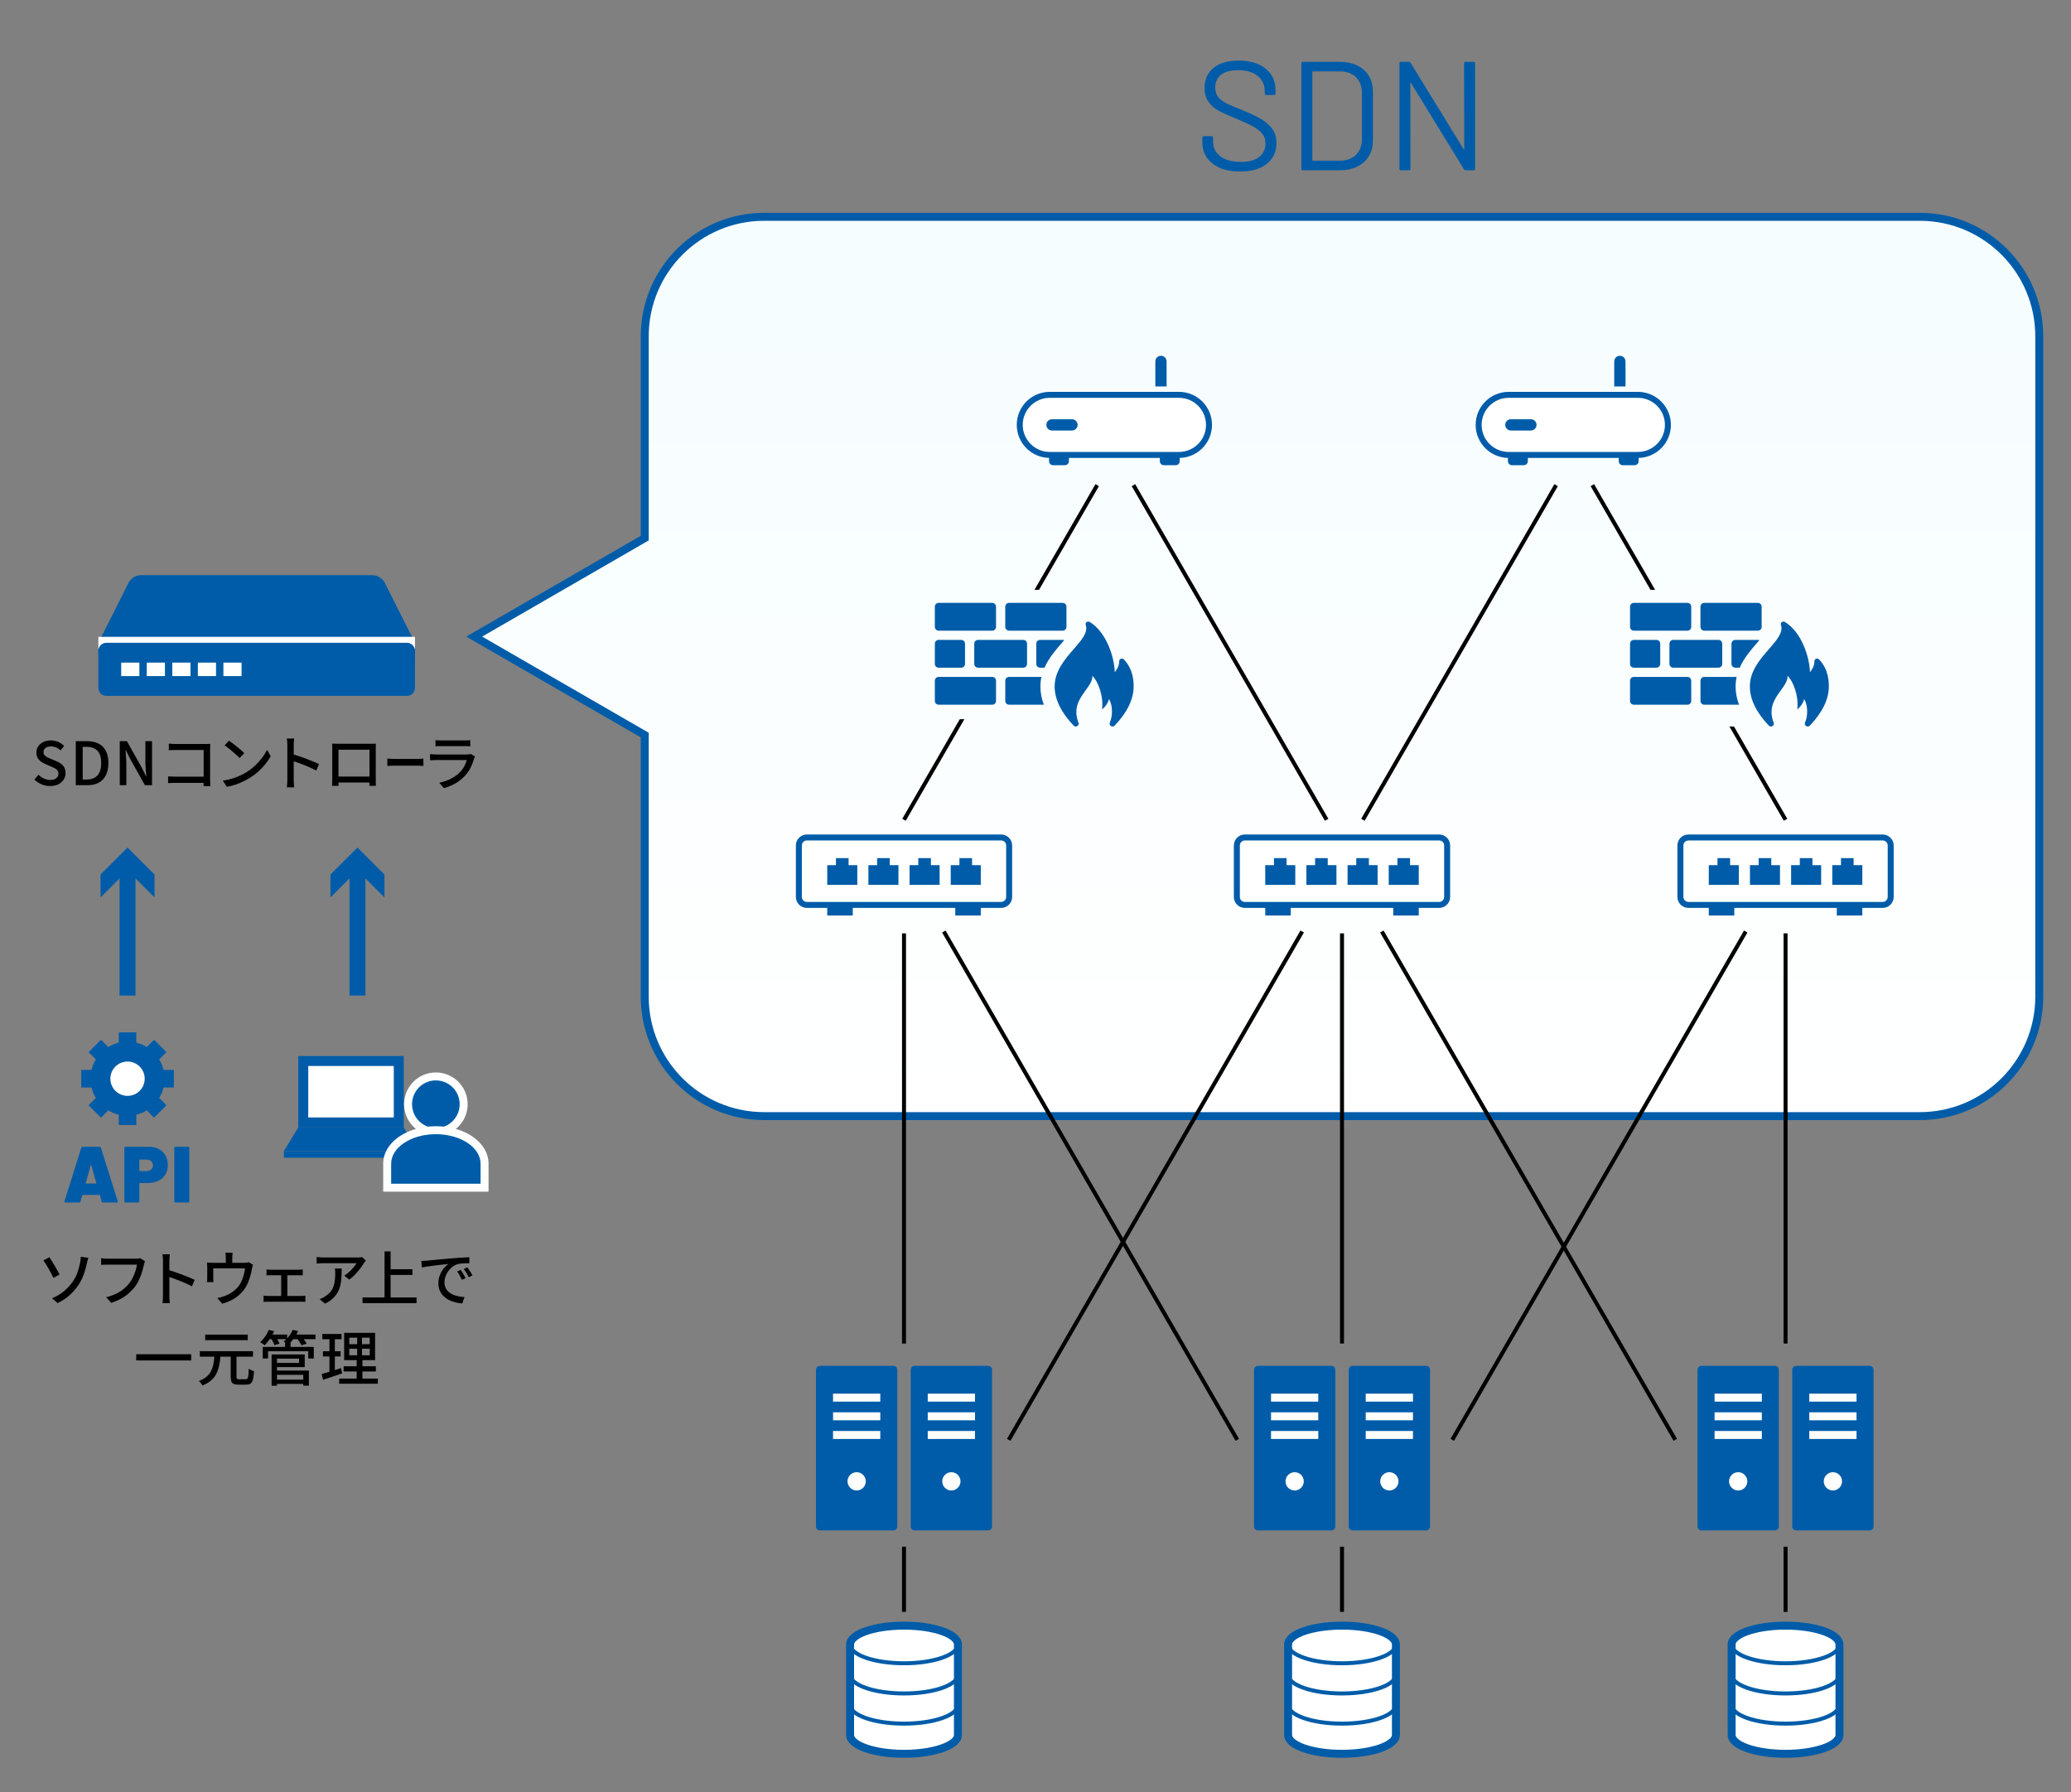 <svg width="520" height="450" viewBox="0 0 520 450" fill="none" xmlns="http://www.w3.org/2000/svg">
<rect x="0" y="0" width="520" height="450" fill="#808080" stroke="none"/>
<path d="M482.032 54.432H191.885C175.316 54.432 161.885 67.863 161.885 84.432V135.101L119.063 159.824L161.885 184.547V250.217C161.885 266.786 175.316 280.217 191.885 280.217H482.032C498.601 280.217 512.032 266.786 512.032 250.217V84.432C512.032 67.863 498.601 54.432 482.032 54.432Z" fill="url(#paint0_linear_38_1847)"/>
<path d="M482.032 54.432H191.885C175.316 54.432 161.885 67.863 161.885 84.432V135.101L119.063 159.824L161.885 184.547V250.217C161.885 266.786 175.316 280.217 191.885 280.217H482.032C498.601 280.217 512.032 266.786 512.032 250.217V84.432C512.032 67.863 498.601 54.432 482.032 54.432Z" stroke="#005CA8" stroke-width="2" stroke-miterlimit="10"/>
<path d="M284.598 121.802L333.103 205.816" stroke="black" stroke-miterlimit="10"/>
<path d="M275.49 121.802L226.985 205.816" stroke="black" stroke-miterlimit="10"/>
<path d="M399.823 121.802L448.328 205.816" stroke="black" stroke-miterlimit="10"/>
<path d="M390.716 121.802L342.21 205.816" stroke="black" stroke-miterlimit="10"/>
<path d="M346.96 233.869L420.638 361.484" stroke="black" stroke-miterlimit="10"/>
<path d="M236.986 233.869L310.665 361.484" stroke="black" stroke-miterlimit="10"/>
<path d="M326.958 233.869L253.279 361.484" stroke="black" stroke-miterlimit="10"/>
<path d="M438.327 233.869L364.649 361.484" stroke="black" stroke-miterlimit="10"/>
<path d="M289.393 148.083H229.971V180.563H289.393V148.083Z" fill="url(#paint1_linear_38_1847)"/>
<path d="M463.948 148.083H404.526V182.398H463.948V148.083Z" fill="url(#paint2_linear_38_1847)"/>
<path d="M261.493 169.949H253.36C252.833 169.949 252.412 170.37 252.412 170.897V175.975C252.412 176.502 252.833 176.924 253.36 176.924H262.094C261.515 175.396 261.23 173.868 261.23 172.351C261.23 171.508 261.325 170.707 261.493 169.949Z" fill="#005CA8"/>
<path d="M235.674 169.947H249.141C249.664 169.947 250.089 170.372 250.089 170.895V175.976C250.089 176.5 249.664 176.925 249.14 176.925H235.674C235.151 176.925 234.726 176.5 234.726 175.977V170.896C234.726 170.373 235.151 169.947 235.674 169.947Z" fill="#005CA8"/>
<path d="M267.203 160.731C267.087 160.689 266.961 160.657 266.824 160.657H261.145C260.618 160.657 260.197 161.078 260.197 161.605V166.683C260.197 167.21 260.618 167.631 261.145 167.631H262.262C263.337 165.176 265.096 163.164 266.624 161.405C266.803 161.204 266.992 160.973 267.203 160.731Z" fill="#005CA8"/>
<path d="M245.569 160.654H256.928C257.452 160.654 257.877 161.079 257.877 161.603V166.683C257.877 167.206 257.452 167.631 256.929 167.631H245.57C245.046 167.631 244.621 167.206 244.621 166.682V161.602C244.621 161.079 245.046 160.654 245.569 160.654Z" fill="#005CA8"/>
<path d="M235.675 160.654H241.355C241.878 160.654 242.303 161.079 242.303 161.602V166.682C242.303 167.206 241.878 167.631 241.354 167.631H235.674C235.151 167.631 234.726 167.206 234.726 166.683V161.603C234.726 161.079 235.151 160.654 235.675 160.654Z" fill="#005CA8"/>
<path d="M253.355 151.359H266.821C267.345 151.359 267.77 151.784 267.77 152.308V157.389C267.77 157.912 267.345 158.337 266.822 158.337H253.356C252.832 158.337 252.407 157.912 252.407 157.388V152.307C252.407 151.784 252.832 151.359 253.355 151.359Z" fill="#005CA8"/>
<path d="M235.674 151.359H249.141C249.664 151.359 250.089 151.784 250.089 152.307V157.388C250.089 157.912 249.664 158.337 249.14 158.337H235.674C235.15 158.337 234.725 157.912 234.725 157.388V152.307C234.725 151.784 235.151 151.359 235.674 151.359Z" fill="#005CA8"/>
<path d="M282.177 165.548C281.987 165.354 281.699 165.292 281.439 165.391C281.176 165.494 281.01 165.736 281.016 166.008C281.041 167.127 280.417 168.135 279.906 168.77C279.78 164.759 277.669 158.558 273.592 156.145C273.352 156.006 273.058 156.02 272.836 156.188C272.611 156.357 272.523 156.635 272.612 156.896C273.255 158.764 271.573 160.695 269.626 162.934C267.368 165.529 264.809 168.471 264.809 172.347C264.809 175.542 266.409 178.843 269.564 182.164C269.805 182.42 270.187 182.472 270.49 182.291C270.793 182.114 270.917 181.768 270.792 181.45C270.431 180.532 270.249 179.625 270.249 178.752C270.249 176.563 271.492 174.837 272.589 173.315C273.522 172.019 274.339 170.885 274.293 169.68C275.912 171.305 276.897 174.815 276.782 177.129L276.732 178.133L277.442 177.394C277.477 177.357 278.223 176.569 278.442 175.483C279.198 176.779 279.198 178.247 279.198 178.753C279.198 179.627 279.016 180.536 278.655 181.453C278.53 181.769 278.654 182.115 278.956 182.292C279.077 182.363 279.211 182.398 279.342 182.398C279.542 182.398 279.738 182.319 279.883 182.165C283.039 178.846 284.639 175.543 284.639 172.348C284.639 171.296 284.639 168.09 282.178 165.549L282.177 165.548Z" fill="#005CA8"/>
<path d="M436.048 169.949H427.915C427.388 169.949 426.967 170.37 426.967 170.897V175.975C426.967 176.502 427.388 176.924 427.915 176.924H436.649C436.07 175.396 435.785 173.868 435.785 172.351C435.785 171.508 435.88 170.707 436.048 169.949Z" fill="#005CA8"/>
<path d="M410.229 169.947H423.695C424.219 169.947 424.644 170.372 424.644 170.896V175.976C424.644 176.5 424.219 176.925 423.695 176.925H410.229C409.706 176.925 409.281 176.5 409.281 175.977V170.896C409.281 170.373 409.706 169.947 410.229 169.947Z" fill="#005CA8"/>
<path d="M441.758 160.731C441.642 160.689 441.516 160.657 441.379 160.657H435.7C435.173 160.657 434.752 161.078 434.752 161.605V166.683C434.752 167.21 435.173 167.631 435.7 167.631H436.817C437.892 165.176 439.651 163.164 441.179 161.405C441.358 161.204 441.547 160.973 441.758 160.731Z" fill="#005CA8"/>
<path d="M420.123 160.654H431.482C432.006 160.654 432.431 161.079 432.431 161.603V166.683C432.431 167.206 432.006 167.631 431.483 167.631H420.124C419.6 167.631 419.175 167.206 419.175 166.682V161.602C419.175 161.079 419.6 160.654 420.123 160.654Z" fill="#005CA8"/>
<path d="M410.229 160.654H415.909C416.432 160.654 416.857 161.079 416.857 161.602V166.682C416.857 167.206 416.432 167.631 415.908 167.631H410.229C409.705 167.631 409.28 167.206 409.28 166.682V161.602C409.28 161.079 409.705 160.654 410.228 160.654H410.229Z" fill="#005CA8"/>
<path d="M427.911 151.359H441.377C441.901 151.359 442.326 151.784 442.326 152.308V157.389C442.326 157.912 441.901 158.337 441.378 158.337H427.911C427.388 158.337 426.963 157.912 426.963 157.389V152.308C426.963 151.784 427.387 151.359 427.911 151.359Z" fill="#005CA8"/>
<path d="M410.23 151.359H423.696C424.22 151.359 424.645 151.784 424.645 152.308V157.388C424.645 157.912 424.22 158.337 423.696 158.337H410.23C409.707 158.337 409.282 157.912 409.282 157.389V152.308C409.282 151.784 409.706 151.359 410.23 151.359Z" fill="#005CA8"/>
<path d="M456.732 165.548C456.542 165.354 456.254 165.292 455.994 165.391C455.731 165.494 455.565 165.736 455.571 166.008C455.596 167.127 454.972 168.135 454.461 168.77C454.335 164.759 452.224 158.558 448.147 156.145C447.907 156.006 447.613 156.02 447.391 156.188C447.166 156.357 447.078 156.635 447.167 156.896C447.81 158.764 446.128 160.695 444.181 162.934C441.923 165.529 439.364 168.471 439.364 172.347C439.364 175.542 440.964 178.843 444.119 182.164C444.36 182.42 444.742 182.472 445.045 182.291C445.348 182.114 445.472 181.768 445.347 181.45C444.986 180.532 444.804 179.625 444.804 178.752C444.804 176.563 446.047 174.837 447.144 173.315C448.077 172.019 448.894 170.885 448.848 169.68C450.467 171.305 451.452 174.815 451.337 177.129L451.287 178.133L451.997 177.394C452.032 177.357 452.778 176.569 452.997 175.483C453.753 176.779 453.753 178.247 453.753 178.753C453.753 179.627 453.571 180.536 453.21 181.453C453.085 181.769 453.209 182.115 453.511 182.292C453.632 182.363 453.766 182.398 453.897 182.398C454.097 182.398 454.293 182.319 454.438 182.165C457.594 178.846 459.194 175.543 459.194 172.348C459.194 171.296 459.194 168.09 456.733 165.549L456.732 165.548Z" fill="#005CA8"/>
<path d="M224.306 342.91H205.885C205.332 342.91 204.885 343.358 204.885 343.91V383.233C204.885 383.785 205.332 384.233 205.885 384.233H224.306C224.858 384.233 225.306 383.785 225.306 383.233V343.91C225.306 343.358 224.858 342.91 224.306 342.91Z" fill="#005CA8"/>
<path d="M215.096 374.202C216.363 374.202 217.39 373.175 217.39 371.908C217.39 370.641 216.363 369.614 215.096 369.614C213.829 369.614 212.802 370.641 212.802 371.908C212.802 373.175 213.829 374.202 215.096 374.202Z" fill="white"/>
<path d="M209.165 350.896H221.026" stroke="white" stroke-width="2" stroke-miterlimit="10"/>
<path d="M209.165 355.582H221.026" stroke="white" stroke-width="2" stroke-miterlimit="10"/>
<path d="M209.165 360.269H221.026" stroke="white" stroke-width="2" stroke-miterlimit="10"/>
<path d="M248.086 342.91H229.665C229.112 342.91 228.665 343.358 228.665 343.91V383.233C228.665 383.785 229.112 384.233 229.665 384.233H248.086C248.638 384.233 249.086 383.785 249.086 383.233V343.91C249.086 343.358 248.638 342.91 248.086 342.91Z" fill="#005CA8"/>
<path d="M238.875 374.202C240.142 374.202 241.169 373.175 241.169 371.908C241.169 370.641 240.142 369.614 238.875 369.614C237.608 369.614 236.581 370.641 236.581 371.908C236.581 373.175 237.608 374.202 238.875 374.202Z" fill="white"/>
<path d="M232.944 350.896H244.804" stroke="white" stroke-width="2" stroke-miterlimit="10"/>
<path d="M232.944 355.582H244.804" stroke="white" stroke-width="2" stroke-miterlimit="10"/>
<path d="M232.944 360.269H244.804" stroke="white" stroke-width="2" stroke-miterlimit="10"/>
<path d="M334.28 342.91H315.859C315.307 342.91 314.859 343.358 314.859 343.91V383.233C314.859 383.785 315.307 384.233 315.859 384.233H334.28C334.832 384.233 335.28 383.785 335.28 383.233V343.91C335.28 343.358 334.832 342.91 334.28 342.91Z" fill="#005CA8"/>
<path d="M325.069 374.202C326.336 374.202 327.363 373.175 327.363 371.908C327.363 370.641 326.336 369.614 325.069 369.614C323.802 369.614 322.775 370.641 322.775 371.908C322.775 373.175 323.802 374.202 325.069 374.202Z" fill="white"/>
<path d="M319.139 350.896H330.999" stroke="white" stroke-width="2" stroke-miterlimit="10"/>
<path d="M319.139 355.582H330.999" stroke="white" stroke-width="2" stroke-miterlimit="10"/>
<path d="M319.139 360.269H330.999" stroke="white" stroke-width="2" stroke-miterlimit="10"/>
<path d="M358.059 342.91H339.638C339.085 342.91 338.638 343.358 338.638 343.91V383.233C338.638 383.785 339.085 384.233 339.638 384.233H358.059C358.611 384.233 359.059 383.785 359.059 383.233V343.91C359.059 343.358 358.611 342.91 358.059 342.91Z" fill="#005CA8"/>
<path d="M348.848 374.202C350.115 374.202 351.142 373.175 351.142 371.908C351.142 370.641 350.115 369.614 348.848 369.614C347.581 369.614 346.554 370.641 346.554 371.908C346.554 373.175 347.581 374.202 348.848 374.202Z" fill="white"/>
<path d="M342.917 350.896H354.778" stroke="white" stroke-width="2" stroke-miterlimit="10"/>
<path d="M342.917 355.582H354.778" stroke="white" stroke-width="2" stroke-miterlimit="10"/>
<path d="M342.917 360.269H354.778" stroke="white" stroke-width="2" stroke-miterlimit="10"/>
<path d="M445.649 342.91H427.228C426.676 342.91 426.228 343.358 426.228 343.91V383.233C426.228 383.785 426.676 384.233 427.228 384.233H445.649C446.201 384.233 446.649 383.785 446.649 383.233V343.91C446.649 343.358 446.201 342.91 445.649 342.91Z" fill="#005CA8"/>
<path d="M436.438 374.202C437.705 374.202 438.732 373.175 438.732 371.908C438.732 370.641 437.705 369.614 436.438 369.614C435.171 369.614 434.144 370.641 434.144 371.908C434.144 373.175 435.171 374.202 436.438 374.202Z" fill="white"/>
<path d="M430.508 350.896H442.369" stroke="white" stroke-width="2" stroke-miterlimit="10"/>
<path d="M430.508 355.582H442.369" stroke="white" stroke-width="2" stroke-miterlimit="10"/>
<path d="M430.508 360.269H442.369" stroke="white" stroke-width="2" stroke-miterlimit="10"/>
<path d="M469.428 342.91H451.007C450.455 342.91 450.007 343.358 450.007 343.91V383.233C450.007 383.785 450.455 384.233 451.007 384.233H469.428C469.98 384.233 470.428 383.785 470.428 383.233V343.91C470.428 343.358 469.98 342.91 469.428 342.91Z" fill="#005CA8"/>
<path d="M460.218 374.202C461.485 374.202 462.512 373.175 462.512 371.908C462.512 370.641 461.485 369.614 460.218 369.614C458.951 369.614 457.924 370.641 457.924 371.908C457.924 373.175 458.951 374.202 460.218 374.202Z" fill="white"/>
<path d="M454.287 350.896H466.148" stroke="white" stroke-width="2" stroke-miterlimit="10"/>
<path d="M454.287 355.582H466.148" stroke="white" stroke-width="2" stroke-miterlimit="10"/>
<path d="M454.287 360.269H466.148" stroke="white" stroke-width="2" stroke-miterlimit="10"/>
<path d="M213.448 412.861C213.448 410.251 219.509 408.135 226.985 408.135C234.461 408.135 240.522 410.251 240.522 412.861V435.589C240.522 438.199 234.461 440.315 226.985 440.315C219.509 440.315 213.448 438.199 213.448 435.589V412.861Z" fill="white" stroke="#005CA8" stroke-width="2" stroke-miterlimit="10"/>
<path d="M240.522 412.861C240.522 415.471 234.461 417.587 226.985 417.587C219.509 417.587 213.448 415.471 213.448 412.861" stroke="#005CA8" stroke-miterlimit="10"/>
<path d="M240.522 428.013C240.522 430.623 234.461 432.739 226.985 432.739C219.509 432.739 213.448 430.623 213.448 428.013" stroke="#005CA8" stroke-miterlimit="10"/>
<path d="M240.522 420.437C240.522 423.047 234.461 425.163 226.985 425.163C219.509 425.163 213.448 423.047 213.448 420.437" stroke="#005CA8" stroke-miterlimit="10"/>
<path d="M323.422 412.861C323.422 410.251 329.483 408.135 336.959 408.135C344.435 408.135 350.496 410.251 350.496 412.861V435.589C350.496 438.199 344.435 440.315 336.959 440.315C329.483 440.315 323.422 438.199 323.422 435.589V412.861Z" fill="white" stroke="#005CA8" stroke-width="2" stroke-miterlimit="10"/>
<path d="M350.496 412.861C350.496 415.471 344.435 417.587 336.959 417.587C329.483 417.587 323.422 415.471 323.422 412.861" stroke="#005CA8" stroke-miterlimit="10"/>
<path d="M350.496 428.013C350.496 430.623 344.435 432.739 336.959 432.739C329.483 432.739 323.422 430.623 323.422 428.013" stroke="#005CA8" stroke-miterlimit="10"/>
<path d="M350.496 420.437C350.496 423.047 344.435 425.163 336.959 425.163C329.483 425.163 323.422 423.047 323.422 420.437" stroke="#005CA8" stroke-miterlimit="10"/>
<path d="M434.791 412.861C434.791 410.251 440.852 408.135 448.328 408.135C455.804 408.135 461.865 410.251 461.865 412.861V435.589C461.865 438.199 455.804 440.315 448.328 440.315C440.852 440.315 434.791 438.199 434.791 435.589V412.861Z" fill="white" stroke="#005CA8" stroke-width="2" stroke-miterlimit="10"/>
<path d="M461.865 412.861C461.865 415.471 455.804 417.587 448.328 417.587C440.852 417.587 434.791 415.471 434.791 412.861" stroke="#005CA8" stroke-miterlimit="10"/>
<path d="M461.865 428.013C461.865 430.623 455.804 432.739 448.328 432.739C440.852 432.739 434.791 430.623 434.791 428.013" stroke="#005CA8" stroke-miterlimit="10"/>
<path d="M461.865 420.437C461.865 423.047 455.804 425.163 448.328 425.163C440.852 425.163 434.791 423.047 434.791 420.437" stroke="#005CA8" stroke-miterlimit="10"/>
<path d="M12.572 197.345C11.812 197.345 11.094 197.2 10.42 196.91C9.745 196.62 9.152 196.22 8.642 195.71L9.662 194.51C10.062 194.9 10.519 195.215 11.035 195.455C11.55 195.695 12.077 195.815 12.618 195.815C13.278 195.815 13.785 195.67 14.14 195.38C14.495 195.09 14.673 194.715 14.673 194.255C14.673 193.915 14.598 193.643 14.448 193.438C14.298 193.233 14.091 193.061 13.825 192.92C13.559 192.779 13.258 192.635 12.918 192.485L11.388 191.825C11.028 191.675 10.676 191.478 10.33 191.233C9.985 190.988 9.7 190.678 9.475 190.303C9.25 189.928 9.138 189.47 9.138 188.93C9.138 188.35 9.293 187.83 9.603 187.37C9.913 186.911 10.343 186.548 10.893 186.283C11.443 186.018 12.068 185.886 12.768 185.886C13.418 185.886 14.033 186.011 14.613 186.261C15.193 186.511 15.688 186.851 16.098 187.281L15.213 188.391C14.863 188.081 14.49 187.839 14.095 187.663C13.7 187.488 13.258 187.401 12.767 187.401C12.197 187.401 11.747 187.528 11.417 187.783C11.087 188.038 10.922 188.381 10.922 188.81C10.922 189.13 11.007 189.393 11.177 189.598C11.347 189.803 11.57 189.973 11.844 190.108C12.119 190.243 12.402 190.37 12.692 190.49L14.207 191.135C14.646 191.315 15.037 191.535 15.377 191.795C15.717 192.055 15.982 192.37 16.172 192.74C16.362 193.11 16.457 193.57 16.457 194.12C16.457 194.71 16.302 195.248 15.992 195.733C15.682 196.218 15.237 196.608 14.657 196.903C14.077 197.198 13.382 197.345 12.572 197.345Z" fill="black"/>
<path d="M19.023 197.135V186.08H21.888C23.028 186.08 23.993 186.288 24.783 186.703C25.573 187.118 26.176 187.731 26.591 188.54C27.006 189.35 27.214 190.36 27.214 191.57C27.214 192.77 27.006 193.785 26.591 194.615C26.176 195.445 25.578 196.073 24.799 196.497C24.019 196.922 23.079 197.135 21.979 197.135H19.023ZM20.763 195.71H21.768C22.558 195.71 23.225 195.555 23.77 195.245C24.315 194.935 24.725 194.473 25 193.858C25.275 193.243 25.413 192.481 25.413 191.57C25.413 190.65 25.275 189.89 25 189.29C24.725 188.69 24.315 188.243 23.77 187.948C23.225 187.653 22.557 187.506 21.768 187.506H20.763V195.71Z" fill="black"/>
<path d="M30.074 197.135V186.08H31.859L35.519 192.575L36.674 194.9H36.749C36.699 194.34 36.646 193.74 36.592 193.1C36.537 192.46 36.509 191.84 36.509 191.24V186.08H38.174V197.135H36.389L32.729 190.625L31.574 188.315H31.514C31.554 188.885 31.599 189.48 31.649 190.1C31.699 190.72 31.724 191.335 31.724 191.945V197.135H30.074Z" fill="black"/>
<path d="M42.208 194.915C42.428 194.925 42.693 194.94 43.003 194.96C43.313 194.98 43.628 194.99 43.948 194.99H52.018V196.55H44.008C43.708 196.55 43.387 196.555 43.048 196.565C42.708 196.575 42.428 196.59 42.208 196.61V194.915ZM42.389 186.695C42.659 186.715 42.954 186.735 43.274 186.755C43.594 186.775 43.879 186.785 44.129 186.785H51.584C51.784 186.785 52.001 186.783 52.236 186.778C52.471 186.773 52.653 186.765 52.784 186.756C52.774 186.926 52.766 187.129 52.762 187.363C52.757 187.598 52.754 187.816 52.754 188.015V195.77C52.754 196.03 52.762 196.318 52.776 196.633C52.791 196.948 52.804 197.19 52.814 197.361H51.104C51.104 197.191 51.109 196.978 51.119 196.723C51.129 196.468 51.134 196.205 51.134 195.935V188.3H44.129C43.839 188.3 43.524 188.305 43.184 188.315C42.844 188.325 42.579 188.34 42.389 188.36V186.695Z" fill="black"/>
<path d="M55.949 195.995C56.789 195.865 57.564 195.693 58.274 195.477C58.984 195.262 59.636 195.018 60.232 194.742C60.827 194.467 61.365 194.185 61.845 193.894C62.645 193.404 63.382 192.839 64.057 192.199C64.732 191.559 65.325 190.899 65.834 190.219C66.344 189.539 66.749 188.879 67.049 188.239L67.964 189.874C67.604 190.524 67.162 191.174 66.637 191.824C66.112 192.474 65.519 193.097 64.859 193.692C64.199 194.287 63.479 194.824 62.699 195.304C62.199 195.614 61.651 195.914 61.056 196.204C60.461 196.495 59.821 196.754 59.136 196.984C58.451 197.214 57.723 197.399 56.953 197.539L55.948 195.994L55.949 195.995ZM57.494 185.96C57.764 186.14 58.074 186.362 58.424 186.627C58.774 186.892 59.132 187.174 59.497 187.474C59.862 187.774 60.209 188.064 60.539 188.344C60.869 188.624 61.134 188.874 61.334 189.094L60.149 190.309C59.959 190.109 59.709 189.867 59.399 189.581C59.089 189.296 58.756 189.001 58.401 188.696C58.046 188.391 57.693 188.101 57.344 187.826C56.993 187.551 56.678 187.319 56.399 187.129L57.494 185.959V185.96Z" fill="black"/>
<path d="M72.146 195.755V187.085C72.146 186.845 72.136 186.567 72.116 186.252C72.096 185.937 72.061 185.654 72.011 185.404H73.856C73.835 185.644 73.813 185.919 73.788 186.229C73.763 186.539 73.75 186.824 73.75 187.084V195.754C73.75 195.914 73.755 196.109 73.765 196.339C73.775 196.569 73.79 196.801 73.81 197.036C73.83 197.271 73.85 197.484 73.87 197.674H72.025C72.065 197.414 72.095 197.102 72.115 196.736C72.135 196.371 72.145 196.044 72.145 195.754L72.146 195.755ZM73.406 189.32C73.896 189.46 74.446 189.632 75.056 189.838C75.666 190.044 76.281 190.263 76.901 190.498C77.521 190.733 78.11 190.966 78.671 191.196C79.231 191.426 79.706 191.636 80.096 191.826L79.421 193.461C79.001 193.231 78.528 192.999 78.004 192.763C77.479 192.528 76.941 192.301 76.391 192.08C75.841 191.86 75.308 191.66 74.794 191.48C74.278 191.3 73.816 191.145 73.406 191.015V189.32Z" fill="black"/>
<path d="M83.397 186.695C83.707 186.705 83.979 186.713 84.214 186.717C84.449 186.722 84.661 186.724 84.851 186.724H93.634C93.889 186.724 94.136 186.719 94.377 186.709C94.367 186.909 94.359 187.121 94.355 187.346C94.35 187.571 94.347 187.788 94.347 187.999V195.364C94.347 195.494 94.349 195.662 94.355 195.866C94.36 196.071 94.362 196.279 94.362 196.489C94.362 196.699 94.364 196.879 94.369 197.029C94.374 197.179 94.377 197.269 94.377 197.299H92.742C92.752 197.259 92.757 197.139 92.757 196.939C92.757 196.739 92.759 196.504 92.764 196.234C92.769 195.964 92.772 195.714 92.772 195.484V188.224H84.987V195.987C84.987 196.182 84.989 196.372 84.994 196.557C84.999 196.742 85.004 196.905 85.009 197.045C85.014 197.185 85.016 197.27 85.016 197.3H83.381C83.381 197.27 83.383 197.18 83.388 197.03C83.393 196.88 83.398 196.705 83.403 196.505C83.408 196.305 83.413 196.103 83.418 195.898C83.423 195.693 83.425 195.515 83.425 195.365V187.355C83.425 187.115 83.415 186.895 83.395 186.695H83.397ZM93.372 194.96V196.46H84.222V194.96H93.372Z" fill="black"/>
<path d="M97.252 190.445C97.379 190.455 97.535 190.467 97.719 190.483C97.903 190.498 98.101 190.51 98.315 190.52C98.529 190.53 98.733 190.535 98.928 190.535H105.048C105.318 190.535 105.562 190.523 105.779 190.497C105.997 190.473 106.173 190.455 106.308 190.445V192.305C106.181 192.295 106 192.28 105.768 192.26C105.536 192.24 105.295 192.23 105.048 192.23H98.928C98.62 192.23 98.313 192.237 98.006 192.252C97.698 192.267 97.447 192.284 97.252 192.304V190.444V190.445Z" fill="black"/>
<path d="M119.273 189.95C119.223 190.03 119.175 190.12 119.13 190.22C119.085 190.32 119.052 190.405 119.032 190.475C118.822 191.205 118.542 191.935 118.192 192.665C117.842 193.395 117.387 194.065 116.827 194.675C116.057 195.535 115.209 196.215 114.285 196.715C113.361 197.215 112.418 197.6 111.458 197.87L110.288 196.52C111.378 196.291 112.373 195.943 113.273 195.478C114.173 195.013 114.928 194.461 115.538 193.821C115.968 193.371 116.32 192.881 116.595 192.351C116.87 191.821 117.073 191.311 117.202 190.821H109.567C109.387 190.821 109.15 190.826 108.855 190.836C108.56 190.846 108.267 190.861 107.978 190.881V189.321C108.278 189.351 108.563 189.376 108.833 189.396C109.103 189.417 109.348 189.426 109.568 189.426H117.248C117.458 189.426 117.645 189.413 117.81 189.388C117.975 189.363 118.107 189.331 118.207 189.29L119.273 189.95ZM109.343 185.825C109.543 185.845 109.771 185.863 110.026 185.878C110.281 185.893 110.533 185.9 110.783 185.9H116.618C116.858 185.9 117.116 185.892 117.39 185.878C117.665 185.863 117.898 185.845 118.088 185.825V187.37C117.898 187.35 117.668 187.338 117.398 187.332C117.128 187.327 116.863 187.325 116.603 187.325H110.783C110.543 187.325 110.296 187.327 110.041 187.332C109.786 187.337 109.553 187.35 109.343 187.37V185.825Z" fill="black"/>
<path d="M12.413 315.646C12.583 315.907 12.785 316.226 13.02 316.606C13.255 316.987 13.498 317.389 13.748 317.814C13.998 318.239 14.228 318.641 14.438 319.021C14.648 319.402 14.823 319.716 14.963 319.966L13.418 320.836C13.248 320.476 13.053 320.086 12.833 319.666C12.613 319.246 12.385 318.831 12.15 318.421C11.915 318.011 11.69 317.631 11.475 317.28C11.26 316.93 11.067 316.645 10.897 316.426L12.412 315.646H12.413ZM13.058 325.937C14.298 325.437 15.34 324.815 16.185 324.07C17.03 323.325 17.732 322.548 18.292 321.737C18.852 320.908 19.264 320.075 19.529 319.24C19.794 318.405 19.991 317.657 20.122 316.998C20.172 316.737 20.209 316.465 20.234 316.181C20.259 315.896 20.272 315.678 20.272 315.528L22.162 315.783C22.092 316.023 22.024 316.281 21.959 316.556C21.894 316.83 21.841 317.048 21.801 317.208C21.621 318.098 21.371 318.995 21.051 319.9C20.731 320.805 20.296 321.682 19.746 322.532C19.156 323.432 18.431 324.283 17.571 325.083C16.711 325.883 15.676 326.573 14.466 327.152L13.056 325.937H13.058Z" fill="black"/>
<path d="M36.407 316.651C36.357 316.771 36.309 316.909 36.264 317.064C36.219 317.219 36.176 317.372 36.137 317.521C36.056 317.902 35.951 318.327 35.822 318.796C35.693 319.265 35.535 319.751 35.35 320.251C35.165 320.751 34.953 321.238 34.712 321.713C34.472 322.189 34.202 322.626 33.902 323.025C33.442 323.616 32.924 324.166 32.35 324.675C31.775 325.185 31.122 325.643 30.392 326.047C29.662 326.452 28.842 326.8 27.932 327.09L26.642 325.68C27.632 325.44 28.487 325.143 29.207 324.787C29.927 324.433 30.554 324.027 31.089 323.572C31.624 323.117 32.096 322.63 32.506 322.109C32.856 321.67 33.156 321.179 33.406 320.639C33.656 320.099 33.865 319.557 34.036 319.012C34.206 318.467 34.321 317.964 34.381 317.504H27.016C26.696 317.504 26.393 317.509 26.108 317.519C25.823 317.53 25.586 317.544 25.396 317.564V315.884C25.536 315.905 25.701 315.921 25.891 315.937C26.081 315.952 26.276 315.966 26.476 315.982C26.676 315.997 26.856 316.004 27.016 316.004H34.291C34.421 316.004 34.573 315.996 34.749 315.982C34.924 315.966 35.091 315.939 35.251 315.899L36.406 316.649L36.407 316.651Z" fill="black"/>
<path d="M40.923 325.247V316.577C40.923 316.337 40.913 316.059 40.893 315.744C40.873 315.43 40.838 315.146 40.788 314.896H42.633C42.612 315.136 42.59 315.412 42.565 315.721C42.54 316.032 42.527 316.316 42.527 316.576V325.246C42.527 325.406 42.532 325.6 42.542 325.831C42.552 326.06 42.567 326.293 42.587 326.528C42.607 326.762 42.627 326.975 42.647 327.166H40.802C40.842 326.905 40.872 326.594 40.892 326.228C40.912 325.862 40.922 325.536 40.922 325.246L40.923 325.247ZM42.183 318.812C42.673 318.953 43.223 319.124 43.833 319.33C44.443 319.536 45.058 319.755 45.678 319.99C46.298 320.225 46.887 320.458 47.448 320.687C48.008 320.917 48.483 321.127 48.873 321.317L48.198 322.953C47.778 322.723 47.305 322.49 46.781 322.255C46.256 322.021 45.718 321.793 45.168 321.572C44.618 321.352 44.085 321.152 43.571 320.972C43.055 320.792 42.593 320.637 42.183 320.507V318.812Z" fill="black"/>
<path d="M63.507 317.537C63.457 317.667 63.407 317.834 63.357 318.039C63.307 318.244 63.272 318.417 63.252 318.557C63.202 318.887 63.134 319.235 63.05 319.6C62.965 319.965 62.862 320.337 62.742 320.717C62.622 321.097 62.484 321.477 62.329 321.857C62.174 322.238 62.001 322.602 61.811 322.953C61.421 323.642 60.931 324.272 60.341 324.843C59.751 325.413 59.071 325.905 58.301 326.321C57.531 326.737 56.696 327.068 55.796 327.318L54.566 325.893C54.856 325.843 55.161 325.773 55.481 325.683C55.801 325.593 56.096 325.498 56.366 325.398C56.826 325.239 57.291 325.023 57.761 324.753C58.231 324.482 58.671 324.163 59.081 323.793C59.491 323.423 59.846 323.018 60.146 322.578C60.406 322.178 60.628 321.74 60.813 321.266C60.998 320.79 61.151 320.308 61.271 319.818C61.391 319.329 61.476 318.869 61.526 318.438H53.546V320.898C53.546 321.048 53.551 321.218 53.561 321.408C53.571 321.598 53.586 321.759 53.606 321.888H51.971C51.991 321.728 52.006 321.548 52.016 321.348C52.026 321.148 52.031 320.968 52.031 320.808V318.183C52.031 318.023 52.026 317.823 52.016 317.583C52.006 317.343 51.991 317.138 51.971 316.968C52.201 316.989 52.433 317.005 52.668 317.021C52.903 317.036 53.156 317.043 53.426 317.043H61.346C61.646 317.043 61.881 317.027 62.051 316.998C62.221 316.968 62.361 316.933 62.471 316.893L63.506 317.539L63.507 317.537ZM58.407 314.507C58.377 314.777 58.354 315.004 58.34 315.19C58.325 315.375 58.318 315.562 58.318 315.752V317.821H56.698V315.752C56.698 315.562 56.693 315.374 56.683 315.19C56.673 315.004 56.643 314.777 56.593 314.507H58.407Z" fill="black"/>
<path d="M66.176 325.292C66.356 325.312 66.548 325.329 66.753 325.344C66.958 325.36 67.146 325.367 67.315 325.367H75.61C75.81 325.367 76 325.359 76.18 325.344C76.36 325.329 76.525 325.312 76.675 325.292V326.867C76.525 326.837 76.342 326.819 76.127 326.814C75.912 326.808 75.74 326.806 75.61 326.806H67.315C67.145 326.806 66.96 326.808 66.76 326.814C66.56 326.819 66.365 326.836 66.175 326.867L66.176 325.292ZM66.926 318.707C67.086 318.727 67.273 318.744 67.488 318.759C67.703 318.775 67.88 318.781 68.02 318.781H74.92C75.1 318.781 75.288 318.774 75.482 318.759C75.677 318.744 75.855 318.727 76.015 318.707V320.207C75.845 320.186 75.662 320.175 75.468 320.169C75.273 320.164 75.09 320.162 74.92 320.162H68.02C67.89 320.162 67.715 320.164 67.495 320.169C67.275 320.175 67.085 320.187 66.925 320.207L66.926 318.707ZM70.601 326.177V319.547H72.146V326.177H70.601Z" fill="black"/>
<path d="M91.854 316.486C91.784 316.566 91.702 316.669 91.606 316.794C91.51 316.919 91.429 317.026 91.358 317.117C91.148 317.486 90.856 317.922 90.481 318.422C90.106 318.922 89.681 319.425 89.206 319.93C88.731 320.435 88.224 320.877 87.684 321.257L86.439 320.252C86.769 320.062 87.092 319.834 87.407 319.569C87.722 319.304 88.017 319.027 88.292 318.736C88.567 318.447 88.81 318.164 89.02 317.889C89.23 317.614 89.39 317.367 89.5 317.146H81.28C80.98 317.146 80.69 317.154 80.41 317.168C80.13 317.184 79.83 317.206 79.51 317.235V315.57C79.79 315.6 80.08 315.631 80.38 315.661C80.68 315.69 80.98 315.706 81.28 315.706H89.665C89.775 315.706 89.913 315.703 90.078 315.698C90.243 315.693 90.403 315.68 90.558 315.661C90.713 315.64 90.83 315.621 90.911 315.6L91.856 316.485L91.854 316.486ZM85.794 318.481C85.794 319.261 85.774 320.002 85.734 320.702C85.694 321.401 85.602 322.064 85.457 322.689C85.312 323.314 85.09 323.899 84.79 324.444C84.49 324.989 84.085 325.502 83.575 325.981C83.065 326.461 82.415 326.901 81.625 327.301L80.245 326.176C80.465 326.106 80.703 326.009 80.957 325.883C81.212 325.759 81.455 325.612 81.685 325.441C82.225 325.091 82.66 324.712 82.99 324.301C83.32 323.89 83.567 323.448 83.732 322.974C83.897 322.498 84.012 321.986 84.077 321.436C84.142 320.886 84.175 320.301 84.175 319.681C84.175 319.481 84.17 319.286 84.16 319.096C84.15 318.907 84.125 318.701 84.085 318.481H85.794Z" fill="black"/>
<path d="M91.021 325.742H104.596V327.167H91.021V325.742ZM96.556 314.177H98.071V326.507H96.556V314.177ZM97.366 318.662H103.561V320.087H97.366V318.662Z" fill="black"/>
<path d="M105.783 316.577C106.073 316.566 106.34 316.555 106.586 316.539C106.831 316.524 107.028 316.512 107.178 316.502C107.448 316.472 107.81 316.435 108.265 316.39C108.72 316.344 109.238 316.297 109.818 316.247C110.398 316.197 111.018 316.142 111.678 316.082C112.338 316.021 113.013 315.962 113.703 315.901C114.233 315.862 114.75 315.824 115.256 315.789C115.761 315.754 116.233 315.725 116.673 315.699C117.113 315.675 117.503 315.657 117.843 315.646V317.162C117.563 317.152 117.245 317.152 116.89 317.162C116.535 317.172 116.185 317.191 115.84 317.222C115.495 317.252 115.187 317.302 114.917 317.372C114.427 317.521 113.977 317.757 113.567 318.077C113.157 318.396 112.804 318.766 112.509 319.186C112.214 319.606 111.989 320.051 111.834 320.521C111.679 320.992 111.601 321.447 111.601 321.886C111.601 322.436 111.693 322.913 111.879 323.319C112.064 323.724 112.321 324.069 112.651 324.354C112.981 324.639 113.361 324.874 113.791 325.059C114.221 325.244 114.679 325.381 115.164 325.471C115.649 325.561 116.137 325.617 116.627 325.636L116.087 327.241C115.497 327.211 114.912 327.123 114.332 326.978C113.752 326.832 113.207 326.627 112.697 326.363C112.187 326.098 111.735 325.765 111.34 325.366C110.944 324.966 110.635 324.506 110.41 323.985C110.185 323.465 110.073 322.876 110.073 322.215C110.073 321.455 110.2 320.755 110.455 320.115C110.71 319.474 111.033 318.917 111.423 318.442C111.813 317.967 112.213 317.599 112.623 317.339C112.323 317.369 111.953 317.406 111.513 317.451C111.073 317.496 110.6 317.549 110.096 317.608C109.591 317.669 109.083 317.731 108.574 317.796C108.064 317.861 107.581 317.929 107.126 317.999C106.671 318.069 106.273 318.139 105.934 318.209L105.784 316.574L105.783 316.577ZM115.683 318.827C115.803 318.997 115.938 319.204 116.088 319.449C116.238 319.694 116.388 319.944 116.538 320.199C116.688 320.454 116.813 320.686 116.913 320.896L115.983 321.316C115.803 320.936 115.615 320.572 115.421 320.221C115.226 319.871 115.013 319.536 114.783 319.216L115.683 318.826V318.827ZM117.348 318.182C117.468 318.352 117.608 318.555 117.768 318.789C117.928 319.024 118.083 319.267 118.233 319.517C118.383 319.767 118.513 320.002 118.623 320.222L117.708 320.657C117.508 320.277 117.308 319.92 117.108 319.585C116.908 319.25 116.688 318.918 116.448 318.588L117.348 318.183V318.182Z" fill="black"/>
<path d="M34.2 339.997H48V341.557H34.2V339.997Z" fill="black"/>
<path d="M53.852 340.312H55.367C55.307 341.142 55.204 341.932 55.06 342.682C54.915 343.432 54.687 344.129 54.377 344.775C54.067 345.42 53.627 346.003 53.057 346.522C52.487 347.043 51.742 347.482 50.822 347.842C50.742 347.672 50.617 347.477 50.447 347.257C50.277 347.037 50.107 346.857 49.937 346.717C50.767 346.407 51.429 346.032 51.924 345.592C52.419 345.152 52.797 344.657 53.057 344.107C53.317 343.557 53.502 342.962 53.612 342.322C53.722 341.682 53.802 341.012 53.852 340.312ZM50.177 339.231H63.527V340.611H50.177V339.231ZM51.527 335.077H62.207V336.457H51.527V335.077ZM57.932 340.117H59.387V345.651C59.387 345.922 59.427 346.093 59.507 346.169C59.587 346.245 59.767 346.281 60.047 346.281H61.742C61.922 346.281 62.059 346.217 62.155 346.087C62.251 345.957 62.32 345.704 62.365 345.329C62.41 344.954 62.438 344.391 62.448 343.641C62.568 343.721 62.705 343.804 62.861 343.889C63.016 343.974 63.176 344.046 63.341 344.106C63.506 344.167 63.653 344.216 63.783 344.256C63.733 345.126 63.646 345.806 63.521 346.296C63.396 346.785 63.203 347.131 62.943 347.331C62.683 347.53 62.318 347.631 61.848 347.631H59.838C59.338 347.631 58.95 347.57 58.675 347.451C58.4 347.331 58.208 347.126 58.097 346.836C57.987 346.546 57.932 346.151 57.932 345.65V340.116V340.117Z" fill="black"/>
<path d="M67.494 333.877L68.829 334.222C68.539 334.892 68.182 335.539 67.756 336.164C67.331 336.789 66.899 337.316 66.459 337.747C66.379 337.667 66.267 337.579 66.122 337.484C65.977 337.389 65.832 337.294 65.687 337.199C65.542 337.104 65.415 337.026 65.305 336.967C65.755 336.587 66.175 336.122 66.565 335.571C66.955 335.021 67.264 334.457 67.494 333.877ZM65.964 338.167H78.789V341.062H77.394V339.248H67.299V341.062H65.964V338.167ZM67.314 335.062H72.099V336.217H67.314V335.062ZM68.019 335.946L69.234 335.617C69.424 335.877 69.607 336.169 69.782 336.494C69.957 336.819 70.084 337.101 70.164 337.342L68.889 337.717C68.819 337.487 68.701 337.202 68.536 336.862C68.371 336.522 68.199 336.217 68.018 335.947L68.019 335.946ZM68.199 340.057H69.549V347.902H68.199V340.057ZM68.979 340.057H76.509V343.222H68.979V342.172H75.099V341.107H68.979V340.057ZM69.039 344.106H77.559V347.886H76.149V345.171H69.039V344.106ZM69.039 346.372H76.689V347.436H69.039V346.372ZM73.494 333.877L74.844 334.207C74.574 334.847 74.221 335.459 73.786 336.044C73.351 336.629 72.898 337.117 72.429 337.507C72.339 337.437 72.219 337.357 72.069 337.267C71.919 337.177 71.767 337.089 71.612 337.004C71.457 336.919 71.319 336.852 71.199 336.802C71.689 336.452 72.137 336.017 72.541 335.497C72.946 334.976 73.264 334.436 73.494 333.877ZM71.589 337.042H72.954V338.781H71.589V337.042ZM73.254 335.062H79.209V336.217H73.254V335.062ZM74.529 335.977L75.774 335.618C76.004 335.878 76.236 336.17 76.472 336.495C76.707 336.82 76.879 337.107 76.99 337.357L75.7 337.748C75.59 337.508 75.425 337.221 75.205 336.885C74.985 336.55 74.76 336.248 74.53 335.978L74.529 335.977Z" fill="black"/>
<path d="M80.771 344.962C81.191 344.852 81.666 344.717 82.196 344.557C82.726 344.397 83.286 344.222 83.876 344.032C84.466 343.843 85.056 343.652 85.646 343.463L85.886 344.813C85.066 345.093 84.236 345.374 83.396 345.653C82.556 345.933 81.796 346.188 81.116 346.419L80.771 344.964V344.962ZM80.936 334.912H85.751V336.231H80.936V334.912ZM81.086 339.247H85.526V340.552H81.086V339.247ZM82.721 335.437H84.071V344.692L82.721 344.932V335.437ZM85.166 346.117H94.871V347.406H85.166V346.117ZM86.276 343.026H94.376V344.316H86.276V343.026ZM86.411 334.627H94.181V341.481H86.411V334.627ZM87.701 335.842V337.477H92.831V335.842H87.701ZM87.701 338.617V340.266H92.831V338.617H87.701ZM89.681 335.182H90.896V340.897H91.001V346.703H89.561V340.897H89.681V335.182Z" fill="black"/>
<path d="M304.455 41.081C302.756 39.758 301.907 37.995 301.907 35.79V34.584C301.907 34.325 302.036 34.195 302.296 34.195H304.202C304.461 34.195 304.591 34.325 304.591 34.584V35.634C304.591 37.138 305.214 38.351 306.459 39.272C307.703 40.193 309.428 40.653 311.633 40.653C313.63 40.653 315.148 40.232 316.185 39.389C317.222 38.547 317.742 37.424 317.742 36.024C317.742 35.116 317.502 34.338 317.022 33.69C316.542 33.042 315.802 32.433 314.804 31.862C313.805 31.292 312.398 30.63 310.582 29.878C308.638 29.1 307.126 28.419 306.05 27.836C304.974 27.253 304.105 26.501 303.444 25.58C302.783 24.66 302.452 23.498 302.452 22.098C302.452 19.919 303.211 18.227 304.728 17.021C306.245 15.815 308.327 15.212 310.972 15.212C313.851 15.212 316.12 15.887 317.781 17.235C319.44 18.584 320.27 20.374 320.27 22.604V23.46C320.27 23.719 320.14 23.849 319.881 23.849H317.936C317.676 23.849 317.546 23.72 317.546 23.46V22.759C317.546 21.255 316.956 20.023 315.776 19.063C314.595 18.104 312.956 17.624 310.854 17.624C309.012 17.624 307.599 18 306.614 18.752C305.628 19.504 305.135 20.594 305.135 22.02C305.135 22.954 305.374 23.726 305.855 24.334C306.334 24.944 307.022 25.476 307.917 25.929C308.812 26.383 310.192 26.973 312.06 27.699C313.954 28.477 315.477 29.204 316.631 29.878C317.785 30.553 318.719 31.376 319.433 32.349C320.146 33.322 320.502 34.508 320.502 35.909C320.502 38.088 319.698 39.826 318.09 41.122C316.482 42.418 314.251 43.067 311.399 43.067C308.468 43.067 306.153 42.406 304.455 41.083V41.081Z" fill="#005CA8"/>
<path d="M326.751 42.364V15.909C326.751 15.65 326.88 15.52 327.14 15.52H336.322C338.889 15.52 340.932 16.195 342.449 17.543C343.967 18.892 344.725 20.72 344.725 23.028V35.244C344.725 37.553 343.966 39.382 342.449 40.73C340.932 42.079 338.889 42.753 336.322 42.753H327.14C326.88 42.753 326.751 42.624 326.751 42.364ZM329.669 40.341H336.438C338.125 40.341 339.466 39.849 340.465 38.862C341.463 37.877 341.962 36.554 341.962 34.894V23.417C341.962 21.731 341.47 20.396 340.484 19.41C339.498 18.425 338.149 17.932 336.437 17.932H329.668C329.564 17.932 329.512 17.984 329.512 18.087V40.185C329.512 40.289 329.564 40.341 329.668 40.341H329.669Z" fill="#005CA8"/>
<path d="M368.001 15.521H369.984C370.244 15.521 370.374 15.651 370.374 15.91V42.365C370.374 42.625 370.244 42.754 369.984 42.754H368.039C367.857 42.754 367.702 42.664 367.572 42.482L354.306 20.89C354.28 20.812 354.241 20.78 354.189 20.793C354.137 20.806 354.111 20.851 354.111 20.929L354.15 42.365C354.15 42.625 354.02 42.754 353.761 42.754H351.777C351.517 42.754 351.388 42.625 351.388 42.365V15.909C351.388 15.65 351.517 15.52 351.777 15.52H353.722C353.904 15.52 354.059 15.611 354.189 15.792L367.456 37.384C367.481 37.462 367.52 37.494 367.572 37.481C367.624 37.468 367.65 37.422 367.65 37.345L367.611 15.908C367.611 15.649 367.741 15.519 368.001 15.519V15.521Z" fill="#005CA8"/>
<path d="M100.125 266.376H76.146V281.8H100.125V266.376Z" fill="white"/>
<path d="M98.875 267.626V280.55H77.397V267.626H98.875ZM101.375 265.126H74.897V283.05H101.375V265.126Z" fill="#005CA8"/>
<path d="M101.375 283.05H74.897L71.276 288.999H104.996L101.375 283.05Z" fill="#005CA8"/>
<path d="M104.996 288.999H71.276V290.669H104.996V288.999Z" fill="#005CA8"/>
<path d="M109.438 284.208C105.589 284.208 102.458 281.077 102.458 277.229C102.458 273.381 105.589 270.249 109.438 270.249C113.287 270.249 116.418 273.381 116.418 277.229C116.418 281.077 113.287 284.208 109.438 284.208Z" fill="#005CA8"/>
<path d="M109.439 271.248C112.742 271.248 115.419 273.925 115.419 277.228C115.419 280.531 112.742 283.208 109.439 283.208C106.136 283.208 103.459 280.531 103.459 277.228C103.459 273.925 106.136 271.248 109.439 271.248ZM109.439 269.248C105.039 269.248 101.459 272.828 101.459 277.228C101.459 281.628 105.039 285.208 109.439 285.208C113.839 285.208 117.419 281.628 117.419 277.228C117.419 272.828 113.839 269.248 109.439 269.248Z" fill="white"/>
<path d="M97.211 298.192V292.17C97.211 287.528 102.696 283.752 109.439 283.752C116.182 283.752 121.667 287.528 121.667 292.17V298.192H97.211Z" fill="#005CA8"/>
<path d="M109.439 284.752C115.64 284.752 120.666 288.073 120.666 292.17V297.192H98.211V292.17C98.211 288.073 103.239 284.752 109.439 284.752ZM109.439 282.752C102.022 282.752 96.212 286.889 96.212 292.17V299.192H122.667V292.17C122.667 286.889 116.856 282.752 109.439 282.752Z" fill="white"/>
<path d="M25.534 301.65L25.095 300.089C25.068 300.036 25.034 300.009 24.994 300.009H20.754C20.715 300.009 20.681 300.036 20.654 300.089L20.215 301.65C20.175 301.823 20.061 301.91 19.874 301.91H16.454C16.215 301.91 16.128 301.797 16.194 301.57L20.414 288.15C20.468 287.99 20.581 287.91 20.754 287.91H24.994C25.168 287.91 25.281 287.99 25.334 288.15L29.555 301.57C29.568 301.596 29.575 301.636 29.575 301.689C29.575 301.836 29.481 301.91 29.295 301.91H25.875C25.688 301.91 25.574 301.823 25.534 301.65ZM21.614 297.13H24.114C24.194 297.13 24.22 297.09 24.194 297.01L22.914 292.531C22.901 292.491 22.881 292.47 22.854 292.47C22.827 292.47 22.807 292.491 22.793 292.531L21.533 297.01C21.519 297.09 21.548 297.13 21.614 297.13Z" fill="#005CA8"/>
<path d="M39.881 288.479C40.601 288.86 41.157 289.4 41.551 290.099C41.945 290.799 42.141 291.603 42.141 292.509C42.141 293.403 41.935 294.189 41.521 294.869C41.108 295.549 40.528 296.076 39.782 296.449C39.035 296.822 38.175 297.009 37.202 297.009H35.082C35.015 297.009 34.982 297.042 34.982 297.11V301.61C34.982 301.703 34.955 301.776 34.902 301.83C34.848 301.884 34.775 301.91 34.681 301.91H31.521C31.428 301.91 31.355 301.884 31.301 301.83C31.247 301.776 31.221 301.703 31.221 301.61V288.21C31.221 288.117 31.247 288.043 31.301 287.99C31.355 287.936 31.428 287.91 31.521 287.91H37.381C38.327 287.91 39.161 288.099 39.881 288.479ZM37.951 293.62C38.251 293.36 38.401 293.016 38.401 292.59C38.401 292.151 38.251 291.797 37.951 291.53C37.651 291.263 37.254 291.13 36.761 291.13H35.081C35.014 291.13 34.981 291.163 34.981 291.23V293.911C34.981 293.977 35.013 294.011 35.081 294.011H36.761C37.254 294.011 37.652 293.881 37.951 293.621V293.62Z" fill="#005CA8"/>
<path d="M43.847 301.83C43.793 301.776 43.767 301.703 43.767 301.61V288.21C43.767 288.117 43.793 288.043 43.847 287.99C43.9 287.936 43.973 287.91 44.067 287.91H47.227C47.32 287.91 47.393 287.936 47.447 287.99C47.5 288.043 47.527 288.117 47.527 288.21V301.61C47.527 301.703 47.5 301.776 47.447 301.83C47.393 301.884 47.32 301.91 47.227 301.91H44.067C43.973 301.91 43.9 301.884 43.847 301.83Z" fill="#005CA8"/>
<path d="M34.224 259.192H29.817V282.451H34.224V259.192Z" fill="#005CA8"/>
<path d="M41.802 264.156L38.685 261.04L22.239 277.487L25.355 280.603L41.802 264.156Z" fill="#005CA8"/>
<path d="M43.65 273.025V268.618H20.391V273.025H43.65Z" fill="#005CA8"/>
<path d="M38.685 280.603L41.802 277.486L25.355 261.04L22.239 264.156L38.685 280.603Z" fill="#005CA8"/>
<path d="M32.02 277.63C35.78 277.63 38.829 274.581 38.829 270.821C38.829 267.06 35.78 264.012 32.02 264.012C28.259 264.012 25.211 267.06 25.211 270.821C25.211 274.581 28.259 277.63 32.02 277.63Z" fill="white" stroke="#005CA8" stroke-width="5" stroke-miterlimit="10"/>
<path d="M89.749 249.956V217.353" stroke="#005CA8" stroke-width="4" stroke-miterlimit="10"/>
<path d="M96.53 225.321L89.749 218.535L82.968 225.321V219.563L89.749 212.781L96.53 219.563V225.321Z" fill="#005CA8"/>
<path d="M32.02 249.956V217.353" stroke="#005CA8" stroke-width="4" stroke-miterlimit="10"/>
<path d="M38.802 225.321L32.02 218.535L25.239 225.321V219.563L32.02 212.781L38.802 219.563V225.321Z" fill="#005CA8"/>
<path d="M251.385 210.264H202.585C201.48 210.264 200.585 211.159 200.585 212.264V225.19C200.585 226.294 201.48 227.19 202.585 227.19H251.385C252.49 227.19 253.385 226.294 253.385 225.19V212.264C253.385 211.159 252.49 210.264 251.385 210.264Z" fill="white" stroke="#005CA8" stroke-width="1.5" stroke-miterlimit="10"/>
<path d="M246.26 227.19H239.854V229.843H246.26V227.19Z" fill="#005CA8"/>
<path d="M214.117 227.19H207.711V229.843H214.117V227.19Z" fill="#005CA8"/>
<path d="M213.069 217.207V215.44H209.896V217.207H207.711V222.147H215.254V217.207H213.069Z" fill="#005CA8"/>
<path d="M223.404 217.207V215.44H220.232V217.207H218.046V222.147H225.589V217.207H223.404Z" fill="#005CA8"/>
<path d="M233.739 217.207V215.44H230.567V217.207H228.381V222.147H235.925V217.207H233.739Z" fill="#005CA8"/>
<path d="M244.074 217.207V215.44H240.902V217.207H238.716V222.147H246.26V217.207H244.074Z" fill="#005CA8"/>
<path d="M361.359 210.264H312.559C311.455 210.264 310.559 211.159 310.559 212.264V225.19C310.559 226.294 311.455 227.19 312.559 227.19H361.359C362.464 227.19 363.359 226.294 363.359 225.19V212.264C363.359 211.159 362.464 210.264 361.359 210.264Z" fill="white" stroke="#005CA8" stroke-width="1.5" stroke-miterlimit="10"/>
<path d="M356.233 227.19H349.827V229.843H356.233V227.19Z" fill="#005CA8"/>
<path d="M324.09 227.19H317.684V229.843H324.09V227.19Z" fill="#005CA8"/>
<path d="M323.042 217.207V215.44H319.87V217.207H317.684V222.147H325.228V217.207H323.042Z" fill="#005CA8"/>
<path d="M333.377 217.207V215.44H330.205V217.207H328.019V222.147H335.563V217.207H333.377Z" fill="#005CA8"/>
<path d="M343.712 217.207V215.44H340.54V217.207H338.355V222.147H345.898V217.207H343.712Z" fill="#005CA8"/>
<path d="M354.048 217.207V215.44H350.875V217.207H348.69V222.147H356.233V217.207H354.048Z" fill="#005CA8"/>
<path d="M472.728 210.264H423.928C422.824 210.264 421.928 211.159 421.928 212.264V225.19C421.928 226.294 422.824 227.19 423.928 227.19H472.728C473.833 227.19 474.728 226.294 474.728 225.19V212.264C474.728 211.159 473.833 210.264 472.728 210.264Z" fill="white" stroke="#005CA8" stroke-width="1.5" stroke-miterlimit="10"/>
<path d="M467.602 227.19H461.196V229.843H467.602V227.19Z" fill="#005CA8"/>
<path d="M435.46 227.19H429.054V229.843H435.46V227.19Z" fill="#005CA8"/>
<path d="M434.411 217.207V215.44H431.239V217.207H429.054V222.147H436.597V217.207H434.411Z" fill="#005CA8"/>
<path d="M444.746 217.207V215.44H441.574V217.207H439.389V222.147H446.932V217.207H444.746Z" fill="#005CA8"/>
<path d="M455.082 217.207V215.44H451.91V217.207H449.724V222.147H457.267V217.207H455.082Z" fill="#005CA8"/>
<path d="M465.417 217.207V215.44H462.245V217.207H460.059V222.147H467.603V217.207H465.417Z" fill="#005CA8"/>
<path d="M291.504 89.322C292.284 89.322 292.917 89.955 292.917 90.735V97.025H290.09V90.735C290.09 89.955 290.723 89.322 291.503 89.322H291.504Z" fill="#005CA8"/>
<path d="M296.021 99.128H263.588C259.422 99.128 256.044 102.505 256.044 106.672C256.044 110.838 259.422 114.216 263.588 114.216H296.021C300.187 114.216 303.565 110.838 303.565 106.672C303.565 102.505 300.187 99.128 296.021 99.128Z" fill="white" stroke="#005CA8" stroke-width="1.5" stroke-miterlimit="10"/>
<path d="M267.392 113.785H264.396C263.844 113.785 263.396 114.233 263.396 114.785V115.793C263.396 116.345 263.844 116.793 264.396 116.793H267.392C267.944 116.793 268.392 116.345 268.392 115.793V114.785C268.392 114.233 267.944 113.785 267.392 113.785Z" fill="#005CA8"/>
<path d="M295.214 113.785H292.218C291.665 113.785 291.218 114.233 291.218 114.785V115.793C291.218 116.345 291.665 116.793 292.218 116.793H295.214C295.766 116.793 296.214 116.345 296.214 115.793V114.785C296.214 114.233 295.766 113.785 295.214 113.785Z" fill="#005CA8"/>
<path d="M262.723 106.671V106.672C262.723 107.452 263.356 108.085 264.136 108.085H269.162C269.943 108.085 270.575 107.452 270.575 106.672V106.671C270.575 105.891 269.943 105.258 269.162 105.258H264.136C263.356 105.258 262.723 105.891 262.723 106.671Z" fill="#005CA8"/>
<path d="M406.729 89.322C407.509 89.322 408.142 89.955 408.142 90.735V97.025H405.315V90.735C405.315 89.955 405.948 89.322 406.728 89.322H406.729Z" fill="#005CA8"/>
<path d="M411.246 99.128H378.813C374.647 99.128 371.269 102.505 371.269 106.672C371.269 110.838 374.647 114.216 378.813 114.216H411.246C415.412 114.216 418.79 110.838 418.79 106.672C418.79 102.505 415.412 99.128 411.246 99.128Z" fill="white" stroke="#005CA8" stroke-width="1.5" stroke-miterlimit="10"/>
<path d="M382.617 113.785H379.621C379.069 113.785 378.621 114.233 378.621 114.785V115.793C378.621 116.345 379.069 116.793 379.621 116.793H382.617C383.169 116.793 383.617 116.345 383.617 115.793V114.785C383.617 114.233 383.169 113.785 382.617 113.785Z" fill="#005CA8"/>
<path d="M410.439 113.785H407.443C406.891 113.785 406.443 114.233 406.443 114.785V115.793C406.443 116.345 406.891 116.793 407.443 116.793H410.439C410.991 116.793 411.439 116.345 411.439 115.793V114.785C411.439 114.233 410.991 113.785 410.439 113.785Z" fill="#005CA8"/>
<path d="M377.948 106.671V106.672C377.948 107.452 378.581 108.085 379.361 108.085H384.387C385.168 108.085 385.8 107.452 385.8 106.672V106.671C385.8 105.891 385.168 105.258 384.387 105.258H379.361C378.581 105.258 377.948 105.891 377.948 106.671Z" fill="#005CA8"/>
<path d="M96.553 146.197C96.059 145.214 94.755 144.41 93.655 144.41H35.237C34.137 144.41 32.833 145.214 32.339 146.197L25.6 159.598C25.106 160.581 24.702 162.285 24.702 163.385V164.66C24.702 165.76 25.602 166.66 26.702 166.66H102.191C103.291 166.66 104.191 165.76 104.191 164.66V163.385C104.191 162.285 103.787 160.581 103.293 159.598L96.554 146.197H96.553Z" fill="#005CA8"/>
<path d="M24.701 161.385H104.19" stroke="white" stroke-width="3" stroke-miterlimit="10"/>
<path d="M102.19 161.385H26.701C25.597 161.385 24.701 162.28 24.701 163.385V172.711C24.701 173.816 25.597 174.711 26.701 174.711H102.19C103.295 174.711 104.19 173.816 104.19 172.711V163.385C104.19 162.28 103.295 161.385 102.19 161.385Z" fill="#005CA8"/>
<path d="M34.998 166.357H30.436V169.74H34.998V166.357Z" fill="white"/>
<path d="M41.412 166.357H36.85V169.74H41.412V166.357Z" fill="white"/>
<path d="M47.827 166.357H43.265V169.74H47.827V166.357Z" fill="white"/>
<path d="M54.241 166.357H49.679V169.74H54.241V166.357Z" fill="white"/>
<path d="M60.655 166.357H56.093V169.74H60.655V166.357Z" fill="white"/>
<path d="M226.985 234.335V337.313" stroke="black" stroke-miterlimit="10"/>
<path d="M336.959 234.335V337.313" stroke="black" stroke-miterlimit="10"/>
<path d="M448.328 234.335V337.313" stroke="black" stroke-miterlimit="10"/>
<path d="M226.985 388.315V404.681" stroke="black" stroke-miterlimit="10"/>
<path d="M336.959 388.315V404.681" stroke="black" stroke-miterlimit="10"/>
<path d="M448.328 388.315V404.681" stroke="black" stroke-miterlimit="10"/>
<defs>
<linearGradient id="paint0_linear_38_1847" x1="315.548" y1="280.218" x2="315.548" y2="54.432" gradientUnits="userSpaceOnUse">
<stop stop-color="white"/>
<stop offset="1" stop-color="#F5FDFF"/>
</linearGradient>
<linearGradient id="paint1_linear_38_1847" x1="259.682" y1="180.563" x2="259.682" y2="148.083" gradientUnits="userSpaceOnUse">
<stop stop-color="#FBFEFF"/>
<stop offset="1" stop-color="#F9FEFF"/>
</linearGradient>
<linearGradient id="paint2_linear_38_1847" x1="434.237" y1="182.398" x2="434.237" y2="-8.46413e-06" gradientUnits="userSpaceOnUse">
<stop stop-color="#FBFEFF"/>
<stop offset="1" stop-color="#F9FEFF"/>
</linearGradient>
</defs>
</svg>
